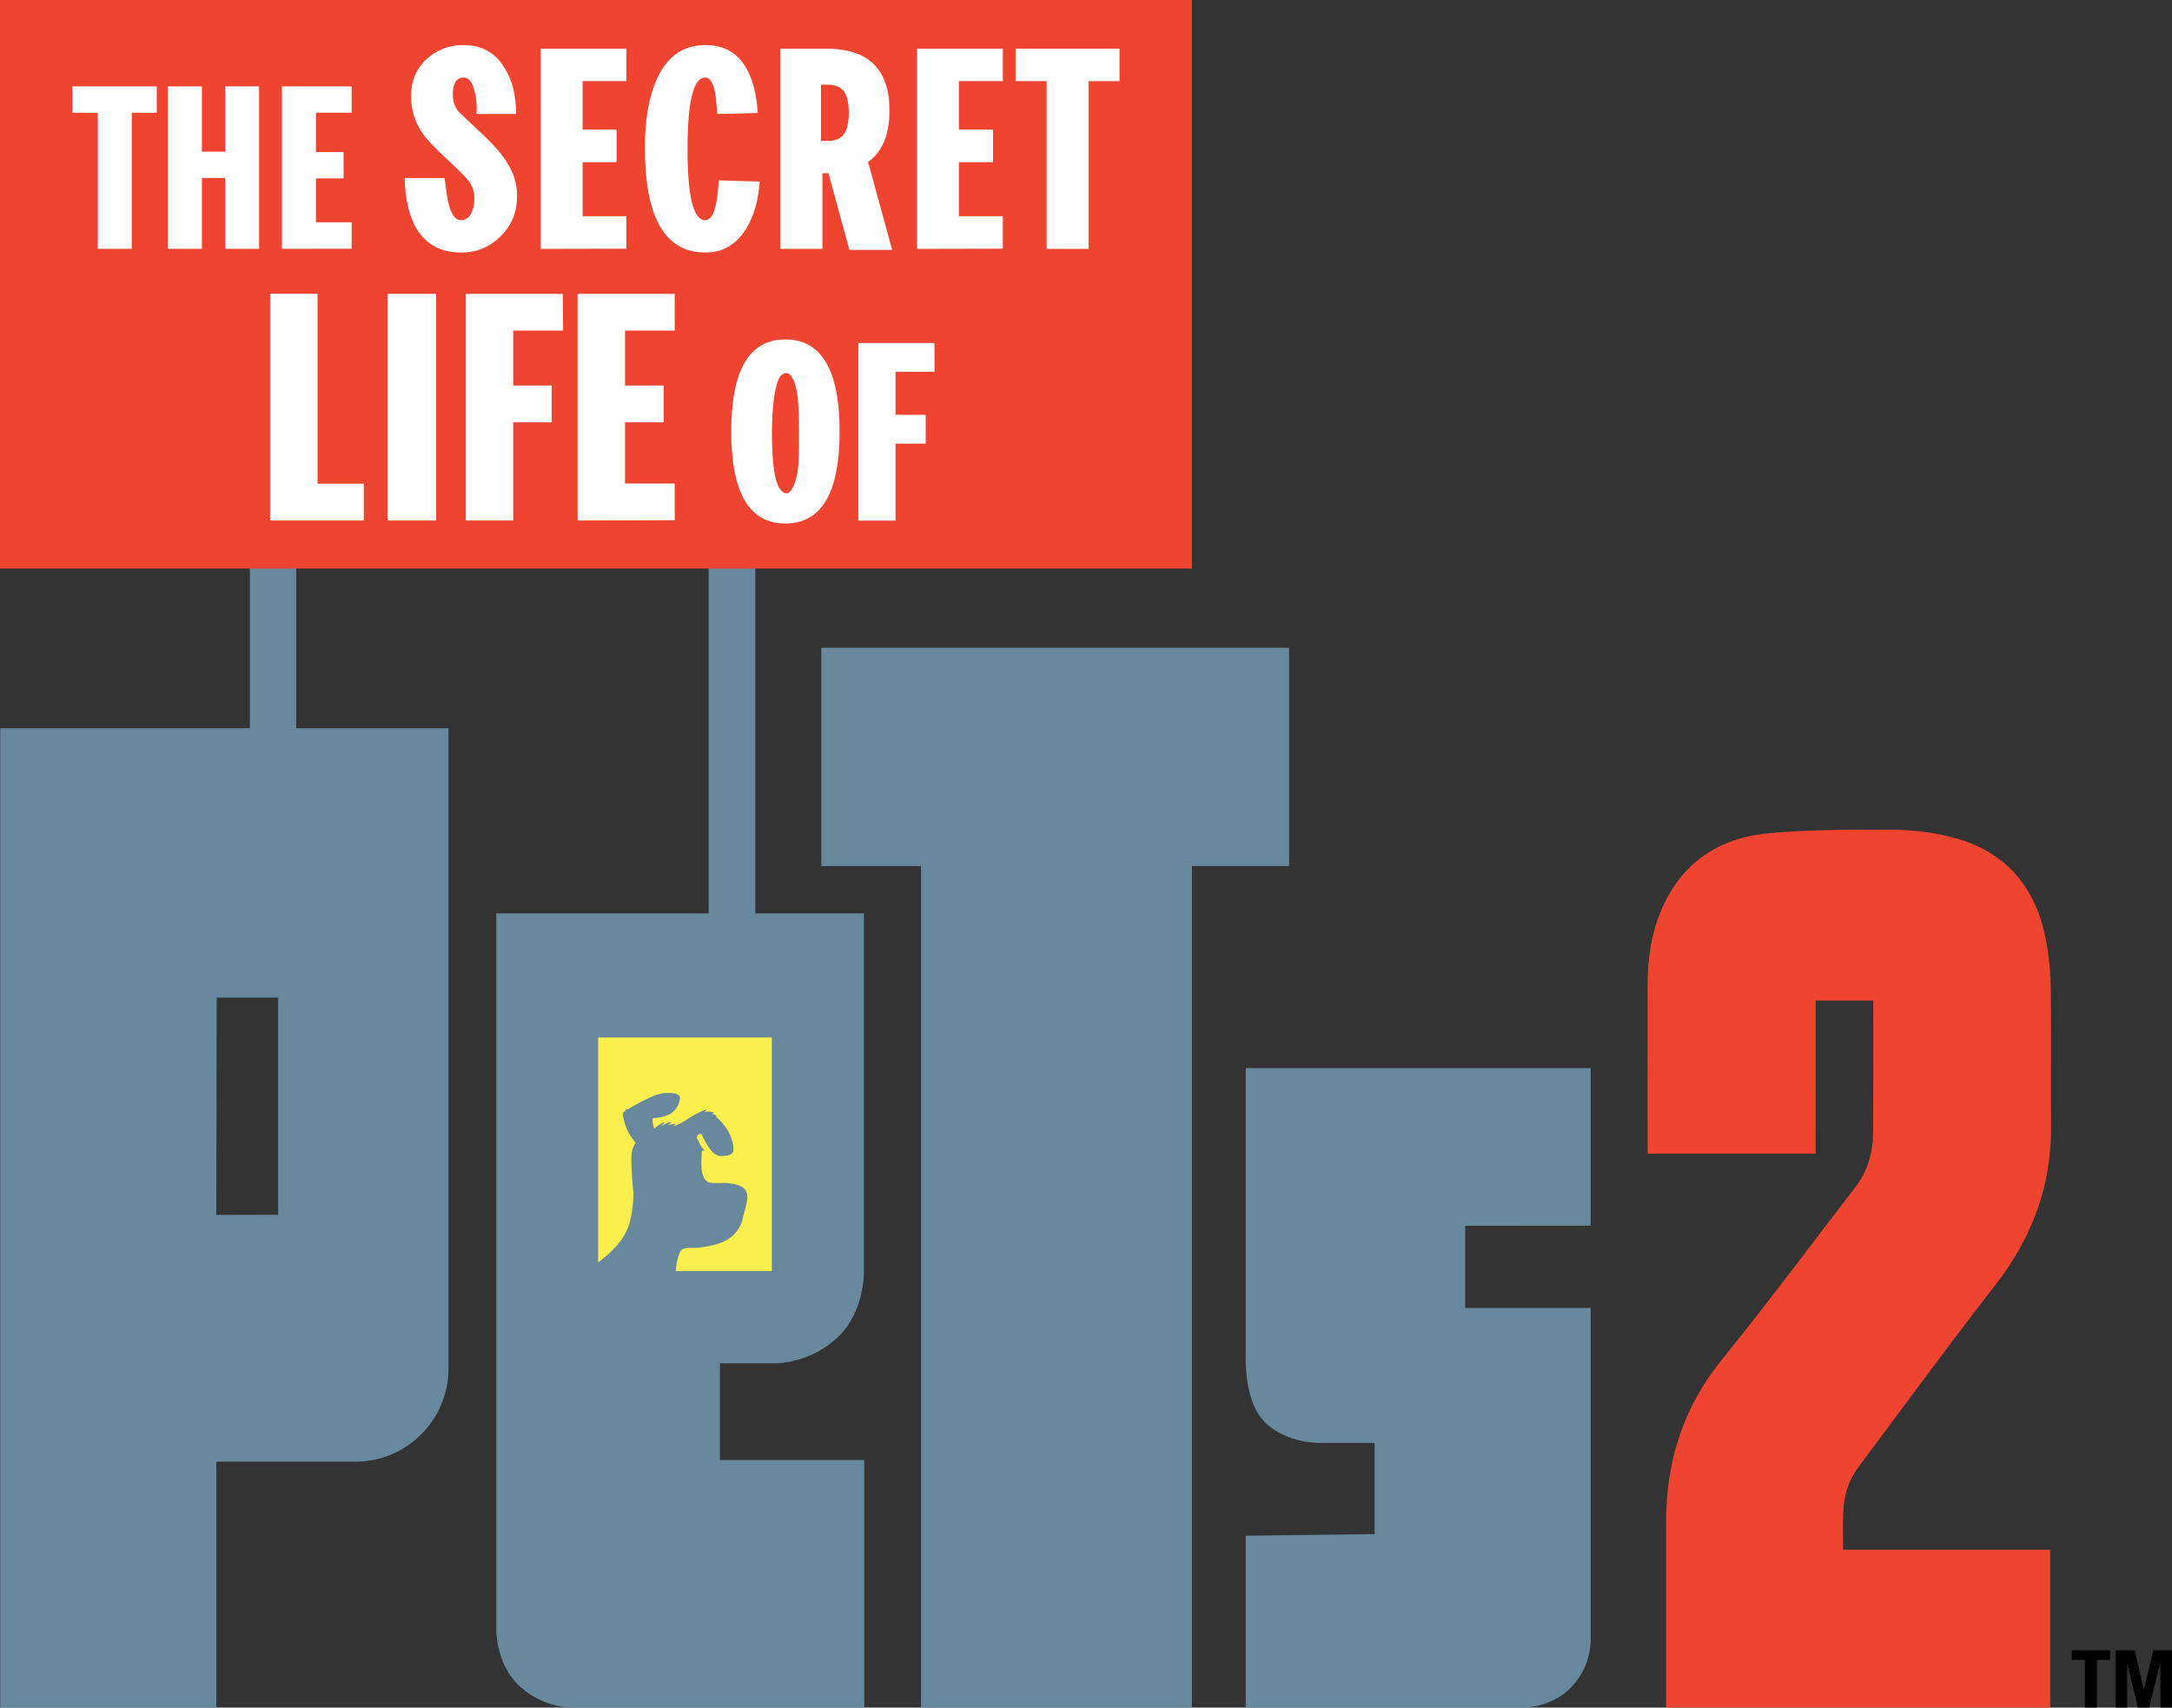 <?xml version="1.0" encoding="utf-8"?>
<!-- Generator: Adobe Illustrator 16.0.0, SVG Export Plug-In . SVG Version: 6.00 Build 0)  -->
<!DOCTYPE svg PUBLIC "-//W3C//DTD SVG 1.1//EN" "http://www.w3.org/Graphics/SVG/1.1/DTD/svg11.dtd">
<svg version="1.1" id="Layer_1" xmlns="http://www.w3.org/2000/svg" xmlns:xlink="http://www.w3.org/1999/xlink" x="0px" y="0px"
	 width="1000px" height="786.209px" viewBox="0 0 1000 786.209" enable-background="new 0 0 1000 786.209" xml:space="preserve">
<rect x="0" y="0" width="1000" height="786.209" fill="#333333" stroke="none"/>
<g>
	<g>
		<path fill="#EF4430" d="M835.92,460.693c-0.016,12.767-0.016,68.579-0.016,70.476H758.59c0,0-0.013-2.76-0.013-4.164
			c-0.016-24.444,0-48.913-0.032-73.365c-0.016-12.354,1.796-24.476,6.803-35.75c8.825-19.804,24.84-31.295,45.947-33.878
			c16.914-2.074,43.34-2.105,60.432-1.977c9.576,0.088,19.462,1.307,28.657,3.873c22.621,6.335,36.255,21.87,41.113,44.691
			c1.687,7.731,2.546,15.745,2.667,23.653c0.367,21.401-0.017,42.804,0.165,64.197c0.202,27.398-8.684,51.293-25.465,72.913
			c-21.53,27.68-42.206,56.014-63.245,84.089c-4.535,6.053-6.602,13.009-6.973,20.434c-0.307,5.682-0.076,11.402-0.076,17.656
			h95.396v72.663H767.092v-4.034c0-27.133,0.016-54.223,0-81.354c-0.017-27.89,7.783-52.753,25.666-74.801
			c21.115-25.985,41.004-52.931,61.481-79.425c5.866-7.609,8.122-16.326,8.159-25.695c0.096-20.74,0.057-49.171,0.023-60.202H835.92
			z"/>
		<path fill="#68889E" d="M128.031,559.3l-28.442,0.065l0.189-100.029h28.253V559.3z M136.363,246.49H115.05v88.811H0.109v450.88
			h99.527v-113.19h63.995c23.521,0,42.848-19.19,42.848-42.707V335.301h-70.117V246.49z"/>
		<path fill="#68889E" d="M331.464,672.223v-44.554h26.224c0,0,15.659-0.04,28.212-12.178
			c12.278-11.854,11.839-29.811,11.839-29.811V420.537h-49.985V251.639h-21.462v168.897h-97.785v330.071
			c0,0-0.303,15.906,11.132,26.131c11.42,10.226,24.484,9.458,24.484,9.458h133.773V672.223H331.464z"/>
		<path fill="#FBEF4E" d="M275.401,477.671V581.25c1.735-1.299,3.43-2.671,4.851-3.97c5.495-5.125,9.215-9.725,10.652-19.037
			c1.404-9.361,0.455-9.24,0-17.778c-0.488-8.434-0.215-10.781,1.109-13.219l0.617-0.961c-1.34-1.799-3.18-4.406-4.023-6.439
			c-1.388-3.422-1.992-6.15-1.702-7.401c0.29-1.25,0.718-0.428,0.718-0.428l0.711-1.533l0.58,0.388c0,0,2.725-1.702,6.113-3.534
			c3.462-1.889,8.555-4.06,11.379-4.124c2.813-0.081,6.867,0.104,6.654,2.421c-0.19,2.309-1.421,5.447-4.52,7.247
			c-3.127,1.8-7.985,1.993-7.985,1.993s-0.38,0.201,0,2.269c0.125,0.709,0.392,1.662,0.686,2.574
			c0.929-1.057,4.156-3.406,4.786-2.801v0.033l-1.57,1.33c0.957,0,3.753-2.211,4.741-1.492l0.021,0.033l-1.804,1.152l3.81-0.605
			l-0.098,0.139l0.129-0.064l-0.129,0.064l-1.017,0.943h0.496c1.353-0.572,2.691-1.201,3.604-1.734
			c1.832-1.074,5.435-3.472,7.122-4.271c1.662-0.79,3.547-1.678,4.123-1.573l-1.158,1.146c0,0,0.953-0.362,2.57-0.152
			c1.639,0.242,1.994,0.436,1.994,0.436l-1.291,0.718c0,0,0.818-0.274,1.719,0.282c0.907,0.558,0.387,0.855,0.387,0.855
			s4.983,4.214,6.702,8.95c1.735,4.754,2.248,8.24-1.122,8.821c-3.373,0.589-6.258,1.429-10.248-5.835
			c-2.09-3.834-1.989-3.963-1.989-3.963s-1.457-0.152-1.845,0.695l-0.472,1.098l0.771,1.152c0.537,1.074,1.19,2.785,1.84,3.439
			l1.11,1.145l-1.247,0.275c0,0-0.504,4.955-0.157,8.231c0.339,3.325,1.493,5.601,3.22,6.165c1.158,0.396,3.381,0.428,4.967,0.412
			c3.454-0.202,6.456-0.049,9.842,1.42c2.308,0.984,3.151,3.212,3.01,5.391l0.017,0.072c-0.142,2.066-0.38,2.6-1.497,6.989
			c-1.098,4.423-1.295,5.544-3.725,8.683c-2.223,2.89-5.241,4.334-8.183,5.327c-2.958,0.968-5.686,1.437-8.974,1.815
			c-2.998,0.363-7.074-0.613-8.398,1.687c-1.001,1.735-1.957,5.302-2.13,9.103h44.196V477.671H275.401z"/>
	</g>
	<g>
		<polygon fill="#68889E" points="378.145,298.243 378.145,398.771 424.023,398.771 424.023,786.181 548.765,786.181 
			548.765,398.771 593.501,398.771 593.501,298.243 		"/>
	</g>
	<path fill="#68889E" d="M732.37,491.77H573.544v132.889c0,0-0.92,20.467,8.659,30.014c10.249,10.225,25.775,9.667,25.775,9.667
		h24.913v41.997l-59.348,0.733v79.127h127.632c0,0,3.901,0.081,8.824-1.371c4.423-1.308,9.636-3.898,13.687-8.257
		c3.495-3.768,5.726-7.9,6.997-11.66c1.86-5.682,1.687-10.403,1.687-10.403V602.184h-57.769v-37.799l57.769-0.057V491.77z"/>
	<g>
		<polygon points="971.541,759.84 971.541,764.221 965.412,764.221 965.412,786.181 959.908,786.181 959.908,764.221 
			953.775,764.221 953.775,759.84 		"/>
		<polygon points="973.982,786.181 973.982,759.84 982.852,759.84 986.976,777.747 987.048,777.747 991.422,759.84 1000,759.84 
			1000,786.181 994.634,786.181 994.634,765.86 994.553,765.86 989.489,786.181 984.239,786.181 979.422,765.86 979.349,765.86 
			979.349,786.181 		"/>
		<rect fill="#EF4430" width="548.761" height="261.767"/>
		<polygon fill="#FFFFFF" points="60.666,51.914 60.666,114.562 45.011,114.562 45.011,51.914 33.341,51.914 33.341,39.769 
			72.178,39.769 72.178,51.914 		"/>
		<polygon fill="#FFFFFF" points="103.679,114.562 103.679,81.942 92.955,81.942 92.955,114.562 77.271,114.562 77.271,39.769 
			92.955,39.769 92.955,69.821 103.679,69.821 103.679,39.769 119.291,39.769 119.291,114.562 		"/>
		<polygon fill="#FFFFFF" points="129.798,114.562 129.798,39.769 161.896,39.769 161.896,51.906 145.458,51.906 145.458,70.023 
			158.184,70.023 158.184,82.145 145.458,82.145 145.458,102.336 161.896,102.336 161.896,114.53 		"/>
	</g>
	<g>
		<path fill="#FFFFFF" d="M232.364,106.75c-5.472,6.391-12.097,9.53-19.917,9.53c-9.313,0-16.168-3.607-20.623-10.887
			c-3.445-5.786-5.281-13.598-5.535-23.411h18.383c0.812,5.884,1.308,9.58,1.654,11.032c1.324,5.584,3.281,8.368,5.826,8.368
			c2.256,0,3.975-1.194,5.057-3.688c0.835-1.808,1.215-3.938,1.215-6.44c0-2.913-0.868-5.592-2.721-8.022
			c-1.17-1.581-4.172-4.648-9.114-9.199c-5.875-5.439-9.797-9.539-11.657-12.089c-3.829-5.286-5.693-11.185-5.693-17.714
			c0-6.367,1.98-11.637,5.955-15.857c4.936-5.052,11.049-7.634,18.372-7.634c8.207,0,14.429,3.51,18.682,10.426
			c3.611,5.722,5.383,12.799,5.383,21.313h-18.286c0.121-0.993,0.121-2.009,0.121-2.994c0-2.76-0.372-5.456-1.131-8.063
			c-1.057-3.801-2.654-5.729-4.769-5.729c-3.405,0-5.085,2.615-5.085,7.755c0,3.527,1.054,6.367,3.111,8.376
			c3.882,3.704,7.731,7.376,11.682,11.048c4.66,4.471,8.114,8.563,10.313,12.17c3.01,4.801,4.479,9.772,4.479,14.889
			C238.065,96.695,236.189,102.344,232.364,106.75"/>
		<path fill="#FFFFFF" d="M324.766,116.281c-18.549,0-27.866-16.043-27.866-48.243c0-12.339,1.654-22.395,4.959-30.327
			c4.619-11.298,12.254-16.971,22.991-16.971c8.195,0,14.369,3.357,18.437,10.128c3.18,5.237,5.056,12.315,5.568,21.135
			l-18.609,0.476c-0.363-4.713-0.662-7.892-0.969-9.506c-0.876-4.858-2.437-7.279-4.607-7.279c-5.415,0-8.135,11.008-8.135,32.926
			c0,21.837,2.72,32.764,8.135,32.764c3.587,0,5.608-6.117,6.222-18.327l18.884,0.525c-0.581,8.579-2.663,15.826-6.21,21.692
			C338.998,112.666,332.674,116.281,324.766,116.281"/>
	</g>
	<g>
		<polygon fill="#FFFFFF" points="422.219,114.594 422.219,22.418 461.702,22.418 461.702,37.348 441.482,37.348 441.482,59.669 
			457.199,59.669 457.199,74.655 441.482,74.655 441.482,99.56 461.702,99.56 461.702,114.513 		"/>
		<polygon fill="#FFFFFF" points="501.217,37.348 501.217,114.594 481.881,114.594 481.881,37.348 467.569,37.348 467.569,22.394 
			515.424,22.394 515.424,37.348 		"/>
		<rect x="178.504" y="135.302" fill="#FFFFFF" width="22.298" height="104.354"/>
		<polygon fill="#FFFFFF" points="236.299,152.208 236.299,177.5 254.023,177.5 254.023,194.447 236.299,194.447 236.299,239.655 
			214.473,239.655 214.473,135.302 259.112,135.302 259.254,152.208 		"/>
		<polygon fill="#FFFFFF" points="412.297,171.165 412.297,190.993 426.198,190.993 426.198,204.26 412.297,204.26 412.297,239.712 
			395.193,239.712 395.193,157.922 430.229,157.922 430.285,171.165 		"/>
	</g>
	<g>
		<path fill="#FFFFFF" d="M380.663,64.891h-2.671V38.994h2.671c6.924,0,10.115,3.147,10.115,12.944
			C390.778,61.711,387.586,64.891,380.663,64.891 M399.675,74.583c6.605-4.697,9.833-12.63,9.833-23.823
			c0-18.884-9.667-28.342-29.088-28.342h-21.095v92.176h19.312V79.748h1.372h1.412l9.651,35.323h19.679L399.675,74.583z"/>
		<path fill="#FFFFFF" d="M366.677,219.819c-0.972,4.14-2.724,7.335-4.535,7.335c-2.09,0-4.039-2.454-5.165-7.489
			c-1.142-5.004-1.569-12.485-1.569-20.135c0-9.563,0.843-18.44,2.478-23.411c0.992-2.994,2.429-4.325,4.257-4.325
			c1.546,0,2.784,2.098,3.619,4.221c1.775,4.737,2.106,13.081,2.106,23.612C367.868,208.029,367.92,214.792,366.677,219.819
			 M361.597,156.268c-16.628,0-24.924,14.139-24.924,42.311v0.097c0,28.253,8.296,42.36,24.924,42.36
			c16.592,0,24.973-14.106,24.973-42.36C386.57,170.406,378.189,156.268,361.597,156.268"/>
	</g>
	<g>
		<polygon fill="#FFFFFF" points="248.956,114.594 248.956,22.418 288.391,22.418 288.391,37.348 268.243,37.348 268.243,59.669 
			283.879,59.669 283.879,74.655 268.243,74.655 268.243,99.56 288.391,99.56 288.391,114.513 		"/>
		<polygon fill="#FFFFFF" points="124.359,239.655 124.359,135.221 146.201,135.221 146.201,222.708 167.481,222.708 
			167.481,239.655 		"/>
		<polygon fill="#FFFFFF" points="265.928,239.655 265.928,135.302 310.643,135.302 310.643,152.208 287.761,152.208 287.761,177.5 
			305.535,177.5 305.535,194.447 287.761,194.447 287.761,222.619 310.643,222.619 310.643,239.51 		"/>
	</g>
</g>
</svg>
